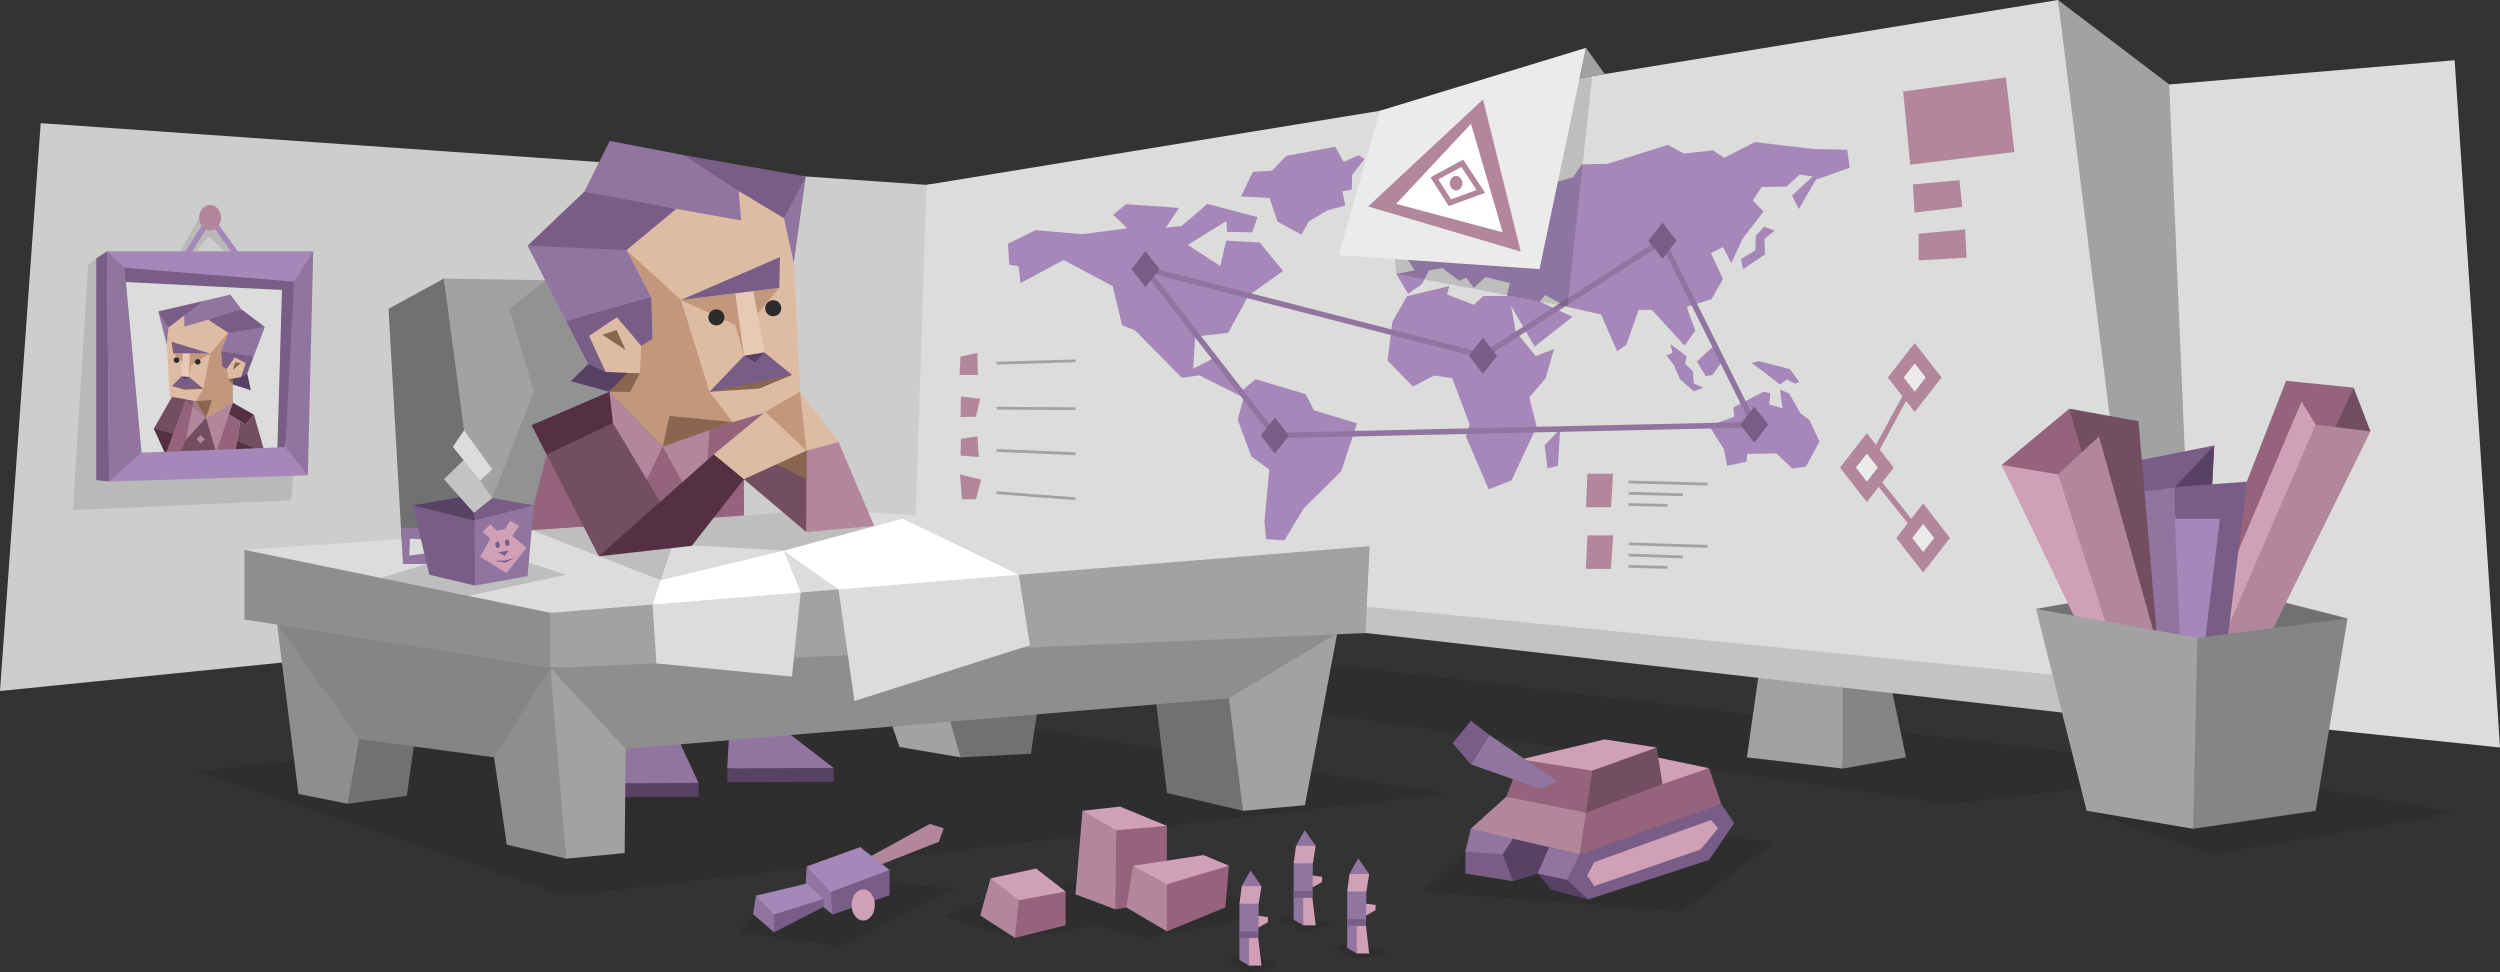 <svg id="illustration" xmlns="http://www.w3.org/2000/svg" viewBox="0 0 900 350"><rect x="0" y="0" width="900" height="350" fill="#333333" stroke="none"/><defs><style>.cls-1{fill:#cdcdcc;}.cls-2{fill:#dcdcdb;}.cls-17,.cls-3{opacity:0.1;}.cls-14,.cls-4{fill:#785d87;}.cls-27,.cls-28,.cls-29,.cls-5{fill:none;stroke-miterlimit:10;}.cls-5{stroke:#a587b9;}.cls-27,.cls-29,.cls-5{stroke-width:2px;}.cls-35,.cls-6{fill:#734d60;}.cls-10,.cls-11,.cls-12,.cls-13,.cls-14,.cls-15,.cls-16,.cls-17,.cls-18,.cls-26,.cls-27,.cls-30,.cls-6,.cls-7,.cls-8,.cls-9{fill-rule:evenodd;}.cls-7{fill:#543042;}.cls-38,.cls-8{fill:#594165;}.cls-36,.cls-9{fill:#95637c;}.cls-10,.cls-22{fill:#b2879c;}.cls-11{fill:#debca4;}.cls-12{fill:#c2977b;}.cls-13{fill:#8a6651;}.cls-15{fill:#e7c9b5;}.cls-16,.cls-21{fill:#8f759f;}.cls-18,.cls-19{fill:#2b2b2b;}.cls-20,.cls-26{fill:#a587b9;}.cls-23{fill:#848585;}.cls-24{fill:#a2a2a2;}.cls-25{fill:#c3c3c3;}.cls-27{stroke:#8f759f;}.cls-28{stroke:#a2a2a2;}.cls-29{stroke:#b2879c;}.cls-30,.cls-32{fill:#ebebea;}.cls-31{opacity:0.14;}.cls-33{fill:#fff;}.cls-34{fill:#6f7173;}.cls-37{fill:#d0a0b7;}.cls-39{fill:#8e8e8e;}</style></defs><title>analysts_Architect_INTJ_strengths</title><g id="walls"><polygon class="cls-1" points="14.65 44.34 333.53 66.55 343.33 214.13 0 248.76 14.65 44.34"/><polygon class="cls-2" points="333.53 66.55 780.92 30.41 883.67 21.68 900 269.1 342.33 211.12 333.53 66.55"/></g><g id="picture"><polygon class="cls-3" points="71.71 78.37 62.54 94.63 67.08 94.63 75.1 85 83.08 92.57 87.04 94.11 76.63 78.37 71.71 78.37"/><polygon class="cls-3" points="34.67 93.01 31.75 95.34 26.23 183.63 104.82 180.13 112.75 90.49 34.67 93.01"/><polygon class="cls-4" points="38.51 90.49 34.67 93.01 34.63 172.82 39.3 173.34 38.51 90.49"/><polyline class="cls-5" points="64.87 95.34 75.63 78.37 87.92 95.34"/><polygon class="cls-2" points="44.85 96.39 107.75 96.53 106.02 165.24 50.93 162.96 44.85 96.39"/><polygon class="cls-4" points="102.75 160.96 99.77 164.31 101.5 104.4 42.5 101.39 43.84 95.37 107.7 98.45 102.75 160.96"/><g id="picture_character"><polygon class="cls-6" points="61.93 142.88 55.38 154.3 58.81 159 63.15 159.48 67.08 143.1 61.93 142.88"/><polygon class="cls-7" points="55.38 154.3 63.73 156.65 62.33 164.31 59.59 163.64 55.38 154.3"/><polygon class="cls-8" points="89.01 134.46 86.7 133.21 83.77 136.4 83.79 138.44 90.3 140.48 89.01 134.46"/><polygon class="cls-9" points="74.15 150.43 70.56 144.38 66.86 143.74 59.59 163.64 63.95 164.72 77.84 168.13 83.67 169.57 84.03 167.67 86.46 151.66 82.46 149.14 83.85 145 74.15 150.43"/><polygon class="cls-7" points="79.63 147.36 88.38 152.86 91.44 149.32 83.85 145 79.63 147.36"/><polygon class="cls-10" points="83.85 145 77.8 162.93 74.15 150.43 83.85 145"/><polygon class="cls-10" points="74.15 150.43 66.91 158.42 69.74 144.24 70.56 144.38 74.15 150.43"/><polygon class="cls-6" points="66.91 158.42 63.95 164.72 77.84 168.13 77.8 162.93 74.15 150.43 66.91 158.42"/><polygon class="cls-11" points="60.42 117.91 60.02 124.02 61.19 142.75 70.56 144.38 74.15 150.43 83.85 145 83.78 136.26 86.82 135.76 88.66 130.63 84.46 128.4 81.73 132.48 80.19 131.88 79.82 126.45 82.49 119.77 74.99 114.76 66.6 117.26 66.47 113.03 60.42 117.91"/><polygon class="cls-12" points="82.18 119.81 75.65 127.28 73.22 139.98 70.56 144.38 74.15 150.43 83.85 145 83.77 136.4 82.23 136.46 81.65 132.82 80.03 132.08 79.58 126.45 82.18 119.81"/><polygon class="cls-12" points="62.33 127.14 75.65 127.28 68.78 131.44 68.06 135.69 65.63 130.28 62.33 127.14"/><polygon class="cls-13" points="73.22 139.98 66.51 140.31 61.94 138.96 66.82 137.74 73.22 139.98"/><polygon class="cls-14" points="73.22 139.98 68.06 135.69 65.27 135.56 61.94 138.96 73.22 139.98"/><polygon class="cls-15" points="68.3 127.21 68.06 135.69 65.27 135.56 65.84 127.15 68.3 127.21"/><polygon class="cls-14" points="75.65 127.28 62.33 127.14 61.78 123.05 75.65 127.28"/><polygon class="cls-8" points="65.27 135.55 66.66 136.73 68.06 135.69 65.27 135.55"/><polygon class="cls-13" points="86.69 130.75 84.71 130.34 83.8 133.15 86.69 130.75"/><polygon class="cls-13" points="70.56 144.38 76.26 144.01 74.15 150.43 70.56 144.38"/><polygon class="cls-13" points="83.92 136.23 82.23 136.46 83.79 138.44 83.92 136.23"/><polygon class="cls-16" points="60.66 117.91 59.72 115.04 56.98 112.11 60.02 124.02 60.66 117.91"/><polygon class="cls-16" points="82.18 119.81 87.37 118.23 95.34 117.73 91.31 128.37 84.77 127.78 79.58 126.45 82.18 119.81"/><polygon class="cls-10" points="72.09 156.65 70.8 158.08 72.18 159.6 73.79 158.16 72.09 156.65"/><path class="cls-10" d="M66.75,165.4,66,169.71l6.68,1.22.94-3.84-6.83-1.69ZM68.1,167l3.64,1-.29,1.52-3.67-.88Z"/><polygon class="cls-6" points="84.03 167.67 86.46 151.66 88.38 152.86 91.44 149.32 95.34 162.96 84.03 167.67"/><polygon class="cls-7" points="95.34 162.96 85.38 158.79 84.03 167.67 95.34 162.96"/><polygon class="cls-17" points="74.15 150.43 65.56 143.51 70.56 144.38 74.15 150.43"/><polygon class="cls-14" points="60.66 117.91 66.31 113.58 69.52 111.75 73.17 108.34 56.98 112.11 60.66 117.91"/><polygon class="cls-14" points="82.18 119.81 74.92 115.04 80.77 112.82 86.94 111.36 95.34 117.73 82.18 119.81"/><polygon class="cls-16" points="73.17 108.34 82.91 106.07 86.94 111.36 74.92 115.04 66.41 117.57 66.31 113.58 73.17 108.34"/><polygon class="cls-14" points="79.58 126.45 91.31 128.37 89.01 134.46 86.82 135.76 88.47 130.7 84.47 128.64 81.65 132.82 80.03 132.08 79.58 126.45"/><path class="cls-18" d="M72.19,130.27a1,1,0,1,1-1-1A1,1,0,0,1,72.19,130.27Z"/><circle class="cls-19" cx="63.56" cy="129.64" r="1.02"/></g><polygon class="cls-20" points="44.85 96.39 40.37 94.29 38.51 90.49 112.75 90.49 109.97 98.6 105.84 101.39 44.85 96.39"/><polygon class="cls-20" points="50.93 162.96 46.12 164.22 39.3 173.34 110.82 171.13 107.75 163.55 102.75 160.96 50.93 162.96"/><polygon class="cls-21" points="44.85 96.39 50.93 162.96 39.3 173.34 38.51 90.49 44.85 96.39"/><polygon class="cls-21" points="112.75 90.49 110.82 171.13 102.75 160.96 105.84 101.39 112.75 90.49"/><ellipse class="cls-22" cx="75.63" cy="78.37" rx="3.93" ry="4.6"/></g><g id="map"><polygon class="cls-3" points="339.78 222.64 802.71 277.7 702.01 289.36 324.44 235.06 339.78 222.64"/><polygon class="cls-23" points="663.35 276.69 686.15 272.64 680.07 243.58 661.32 240.45 663.35 276.69"/><polygon class="cls-24" points="633.45 240.45 628.89 272.64 663.35 276.69 663.35 240.45 633.45 240.45"/><polygon class="cls-24" points="740.88 0 780.92 30.41 789.53 233.62 789.53 252.37 747.47 257.12 740.88 248.76 745.95 243.58 768.25 234.63 748.99 116.14 740.88 0"/><polygon class="cls-2" points="333.53 66.55 329.39 194.23 542.24 218.54 770.28 236.66 740.88 0 333.53 66.55"/><polygon class="cls-2" points="745.95 243.58 307.59 200.16 329.39 194.23 770.28 236.66 745.95 243.58"/><polygon class="cls-25" points="745.95 243.58 307.59 200.16 307.59 210.81 492.06 227.91 747.47 257.12 745.95 243.58"/><g id="continents"><polygon class="cls-26" points="362.85 87.75 372.84 82.86 389.63 84.3 405.86 82.18 400.71 77.31 405.4 73.5 424.48 74.85 419.67 81.97 425.36 81.34 434.69 73.4 452.67 78.16 450.81 83.64 441.73 83.48 441.46 79.56 427.6 88.17 439.3 95.77 441.42 86.65 453.51 87.29 461.89 97.56 449.45 106.4 442.12 119.83 430.26 121.14 429.55 132.74 437.18 128.77 450.51 144.56 431.79 135.13 425.47 135.99 408.6 118.92 403.96 117.13 400.59 103.01 382.92 93.6 367.37 101.9 366.71 95.88 363.35 95.27 362.85 87.75"/><polygon class="cls-26" points="446.75 140.88 452.03 136.51 470.08 141.93 473.02 147.7 488.52 152.41 482.85 169.66 469.35 183.01 461.75 195.57 463.4 202.63 456.32 199.87 455.21 187.84 456.94 169.07 450.49 164.34 445.57 151.06 447.56 143.76 446.75 140.88"/><polygon class="cls-26" points="521.76 102.97 520.94 106.02 530.57 109.73 534.01 106.56 543.37 106.53 545.62 119.27 552.86 128.18 559.49 125.64 556.38 136.19 550.55 143.09 553.2 153.66 544.13 172.94 535.93 176.15 527.74 157.13 529.06 152.71 522.78 136.11 516.26 135.19 508.63 139.16 499.53 129.79 501.28 115.77 506.52 106.63 521.76 102.97"/><polygon class="cls-26" points="506.92 105.76 511.97 102.24 514.39 97.36 519.23 96.5 525.34 101.09 527.85 99.99 530.56 103.64 534.74 99.73 543.53 101.88 542.32 107.28 552.48 124.77 566.12 114.04 560.39 111.38 554.32 108.59 556.2 106.25 564.24 110.46 576.4 113.23 582.14 126.43 585.5 124.09 589.88 111.58 594.65 111.55 606.45 124.41 610.3 119.04 607.21 110.49 616.12 107.7 620.27 100.49 615.94 91.09 620.31 88.96 623.25 94.73 627.38 85.88 634.87 76.16 630.97 72.14 634.23 67.34 643.1 67.18 647.89 62.87 652.57 63.5 645.1 70.42 647.61 75.25 653.69 64.7 665.89 60.38 665.01 53.9 652.63 53.62 631.78 51.15 620.72 56.81 616.63 54.13 606.22 55.28 600.44 52.14 578.8 58.97 569.44 59.18 566.33 63.8 545.26 69.75 540.59 73.72 538.95 70.78 543.63 68.45 542.64 65.43 528.63 65.33 513.19 77.57 516.21 82.51 523.8 82.66 524.36 77.33 529.61 72.63 529.22 79.59 526.3 84.52 516.98 85.06 511.57 89.77 506.69 93.27 509.27 97.27 502.68 98.65 506.92 105.76"/><polygon class="cls-26" points="503.52 82.43 508.93 80.68 508.52 84.51 511.45 88.63 509.34 90.34 505.21 90.31 506.5 87.04 503.52 82.43"/><polygon class="cls-26" points="500.57 87.03 503.07 85.77 504.69 87.07 502.16 90.97 500.57 87.03"/><polygon class="cls-26" points="556.06 160.34 561.66 154.45 560.82 167.71 557.13 168.61 556.06 160.34"/><polygon class="cls-26" points="468.51 84.48 471.12 79.75 477.92 75.7 484.32 74.01 483.25 68.86 486.65 68.32 486.73 63.04 491.2 57.28 489.06 55.87 483.73 58.27 480.66 52.84 463.08 56.1 457.9 61.45 451.04 61.88 446.75 70.75 457.01 71.26 459.93 79.83 468.51 84.48"/><polygon class="cls-26" points="621.76 167.66 620.6 161.7 615.25 153.25 624.26 150.1 624.05 146.67 634.79 141.03 637.32 141.58 636.93 145.57 641.7 147.02 640.79 140.21 644.08 141.66 648.16 148.78 651.39 151.22 655.03 158.89 650.11 167.99 645.25 168.69 639.54 163.23 629.03 163.4 628.68 166.24 621.76 167.66"/><polygon class="cls-26" points="610.87 130.18 617.88 123.64 619.63 130.52 616.5 134.99 614.08 135.42 610.87 130.18"/><polygon class="cls-26" points="633.24 130.01 644.43 132.89 647.73 137.47 646.16 138.13 643.36 136.63 640.76 138.4 634.45 133.5 630.51 130.64 633.24 130.01"/><polygon class="cls-26" points="601.28 123.83 607.2 128.28 606.68 130.97 609.44 133.63 609.76 138.04 613.23 139.63 609.74 140.84 604.83 136.6 602.61 131.42 599.92 127.93 602.13 127.02 601.28 123.83"/><polygon class="cls-26" points="635.07 81.59 638.93 83.02 635.19 86.02 635.43 91.56 627.5 96.88 626.73 93.26 631.93 90.09 632.1 84.88 635.07 81.59"/><polygon class="cls-26" points="486.91 78.32 490.49 80.51 494.55 77.1 493.26 75.39 487.48 76.77 486.91 78.32"/></g><polygon class="cls-27" points="631.52 152.88 598.49 86.66 533.88 128.09 412.37 96.88 458.94 156.78 631.52 152.88"/><polygon class="cls-14" points="603.54 86.66 598.49 93.14 593.43 86.66 598.49 80.18 603.54 86.66"/><polygon class="cls-14" points="636.58 152.88 631.52 159.37 626.47 152.88 631.52 146.4 636.58 152.88"/><polygon class="cls-14" points="538.93 128.09 533.88 134.57 528.83 128.09 533.88 121.61 538.93 128.09"/><polygon class="cls-14" points="464 156.78 458.94 163.26 453.89 156.78 458.94 150.3 464 156.78"/><polygon class="cls-14" points="417.42 96.88 412.37 103.36 407.31 96.88 412.37 90.39 417.42 96.88"/><polygon class="cls-22" points="345.78 128.38 345.44 134.97 352.03 134.97 351.86 127.03 345.78 128.38"/><polygon class="cls-22" points="345.95 142.74 352.88 143.58 351.35 150 345.78 150.17 345.95 142.74"/><polygon class="cls-22" points="345.95 157.94 351.86 157.1 352.37 164.53 345.78 164.02 345.95 157.94"/><polygon class="cls-22" points="345.61 170.78 353.21 172.64 351.35 179.73 346.29 179.73 345.61 170.78"/><line class="cls-28" x1="358.79" y1="130.74" x2="387.17" y2="129.9"/><polygon class="cls-22" points="571.47 170.55 570.95 182.6 579.96 182.6 580.72 170.53 571.47 170.55"/><line class="cls-28" x1="586.32" y1="173.51" x2="614.7" y2="174.29"/><line class="cls-28" x1="586.32" y1="177.57" x2="605.83" y2="178.13"/><line class="cls-28" x1="586.32" y1="181.62" x2="600.26" y2="181.93"/><polygon class="cls-22" points="571.5 192.73 570.92 204.78 579.92 204.83 580.75 192.75 571.5 192.73"/><line class="cls-28" x1="586.34" y1="195.78" x2="614.71" y2="196.71"/><line class="cls-28" x1="586.32" y1="199.83" x2="605.82" y2="200.5"/><line class="cls-28" x1="586.29" y1="203.88" x2="600.23" y2="204.27"/><line class="cls-28" x1="358.79" y1="146.96" x2="387.17" y2="147.13"/><line class="cls-28" x1="358.79" y1="162.16" x2="387.17" y2="163.35"/><line class="cls-28" x1="358.79" y1="177.37" x2="387.17" y2="179.56"/><polygon class="cls-22" points="685.14 32.94 687.67 59.29 725.17 54.73 722.13 27.87 685.14 32.94"/><polygon class="cls-22" points="688.69 66.39 705.41 64.86 706.42 74.49 689.2 76.52 688.69 66.39"/><polygon class="cls-22" points="690.72 84.12 707.44 82.6 707.95 92.74 690.72 93.75 690.72 84.12"/><line class="cls-29" x1="689.29" y1="136.51" x2="672.07" y2="168.34"/><line class="cls-29" x1="672.07" y1="168.34" x2="692.34" y2="193.68"/><polygon class="cls-10" points="698.97 135.91 689.29 148.32 679.62 135.91 689.29 123.5 698.97 135.91"/><polygon class="cls-30" points="693.24 135.91 689.29 140.97 685.35 135.91 689.29 130.84 693.24 135.91"/><polygon class="cls-10" points="681.74 168.34 672.07 180.75 662.39 168.34 672.07 155.93 681.74 168.34"/><polygon class="cls-30" points="676.01 168.34 672.07 173.4 668.12 168.34 672.07 163.28 676.01 168.34"/><polygon class="cls-10" points="702.01 193.68 692.34 206.09 682.66 193.68 692.34 181.27 702.01 193.68"/><polygon class="cls-30" points="696.28 193.68 692.34 198.74 688.39 193.68 692.34 188.62 696.28 193.68"/><polygon class="cls-24" points="570.95 17.23 577.7 26.66 568.66 28.14 570.95 17.23"/><polygon class="cls-31" points="573.18 27.4 564.24 110.46 502.68 98.65 496.74 39.88 573.18 27.4"/><polygon class="cls-32" points="496.74 39.88 570.95 17.23 554.23 96.88 481.93 91.83 496.74 39.88"/><polygon class="cls-22" points="492.53 74.33 533.88 35.81 547.47 90.58 492.53 74.33"/><polygon class="cls-33" points="529.56 44.59 540.96 83.62 502.6 73.4 529.56 44.59"/><polygon class="cls-29" points="516.39 64.21 526.44 58.78 533.11 68.92 521.95 72.97 516.39 64.21"/><ellipse class="cls-22" cx="524.19" cy="65.96" rx="2.25" ry="2.62"/></g><g id="maps"><polygon class="cls-3" points="751.19 291.89 789.53 276.14 883.67 292.55 796.54 307.36 751.19 291.89"/><polygon class="cls-34" points="732.95 219.21 791.05 208.85 845.11 222.64 790.04 243.58 732.95 219.21"/><polygon class="cls-35" points="847.3 139.56 853.38 155.3 828.39 173.9 847.3 139.56"/><polygon class="cls-36" points="784.91 234.87 822.98 137.09 847.3 139.56 800.68 240.45 784.91 234.87"/><polygon class="cls-22" points="853.38 155.3 833.62 152.88 816.11 182.6 796.38 238.93 809.8 243.58 853.38 155.3"/><polygon class="cls-37" points="833.62 152.88 828.55 144.56 789.53 236.66 796.38 238.93 833.62 152.88"/><polygon class="cls-4" points="761.67 167.4 797.13 160.37 793.08 236.66 776.86 233.1 761.67 167.4"/><polygon class="cls-21" points="784.91 234.87 784.97 175.34 764.08 177.81 776.86 233.1 784.91 234.87"/><polygon class="cls-38" points="797.13 160.37 782.95 175.34 784.91 234.87 793.08 236.66 797.13 160.37"/><polygon class="cls-4" points="782.95 175.34 808.84 173.4 800.68 240.45 792.74 237.64 786.94 232.84 783.32 186.73 782.95 175.34"/><polygon class="cls-20" points="782.95 186.74 799.16 186.74 793.08 236.66 784.91 234.87 782.95 186.74"/><polygon class="cls-35" points="769.84 233.1 747.47 169.57 744.94 147.13 769.84 151.64 776.86 233.1 769.84 233.1"/><polygon class="cls-36" points="744.94 147.13 769.84 233.1 752.54 228.64 720.61 167.4 744.94 147.13"/><polygon class="cls-22" points="755.65 157.1 740.88 170.78 744.94 191.56 760.9 233.1 776.86 233.1 755.65 157.1"/><polygon class="cls-37" points="740.88 170.78 720.61 167.4 752.03 233.1 760.9 233.1 740.88 170.78"/><polygon class="cls-23" points="845.11 222.64 791.05 229.63 769.84 273.79 789.53 298.35 833.62 291.89 845.11 222.64"/><polygon class="cls-24" points="791.05 229.63 732.95 219.21 751.19 291.89 789.53 298.35 791.05 229.63"/></g><g id="chair"><polygon class="cls-24" points="231.57 101.47 159.8 100.28 166.05 154.91 171.2 213.28 267.84 185.56 231.57 101.47"/><polygon class="cls-34" points="159.8 100.28 139.87 111.17 144.93 200.26 174.24 213.28 167.06 154.91 159.8 100.28"/><polygon class="cls-3" points="177.22 179.29 192.19 141.03 183.39 111.17 196.3 100.89 230.83 123.4 224.88 195 190.84 198.2 177.22 179.29"/></g><g id="table"><polygon class="cls-3" points="70.44 277.7 307.59 252.37 520.43 285.73 203.81 322.3 70.44 277.7"/><polygon class="cls-16" points="244.68 267.21 251.48 281.83 235.6 283.44 219.71 282 221.83 269.44 244.68 267.21"/><rect class="cls-38" x="219.73" y="281.92" width="31.77" height="4.98" transform="translate(-1.5 1.25) rotate(-0.3)"/><polygon class="cls-16" points="261.81 276.64 276.31 277.87 300.13 276.46 281.55 262.17 262.43 264.96 261.81 276.64"/><rect class="cls-38" x="261.82" y="276.55" width="38.33" height="4.98" transform="translate(-1.35 1.37) rotate(-0.28)"/><polygon class="cls-34" points="373.5 255.55 371.12 271.34 345.78 272.64 339.74 258.64 373.5 255.55"/><polygon class="cls-24" points="345.78 272.64 323.82 268.92 321.28 261.53 341.77 258.64 345.78 272.64"/><polygon class="cls-34" points="447.47 291.89 420.11 285.48 415.71 248.76 444.44 249.33 447.47 291.89"/><polygon class="cls-34" points="148.96 268.72 146.45 286.49 125.17 289.36 127.2 264.02 148.96 268.72"/><polygon class="cls-39" points="481.42 227.91 467.06 240.45 442.42 251.35 225.23 269.6 210.36 259.9 198.14 240.45 311.66 230.41 481.42 227.91"/><polygon class="cls-24" points="198.14 240.45 198.14 279.06 203.81 309.12 224.88 307.1 225.23 269.6 198.14 240.45"/><polygon class="cls-24" points="481.42 227.91 469.77 289.87 447.47 291.89 442.42 251.35 481.42 227.91"/><polygon class="cls-23" points="99.77 224.88 114.5 248.76 129.22 266.05 177.87 272.64 191.39 259.9 198.14 240.45 155.58 227.91 99.77 224.88"/><polygon class="cls-39" points="198.14 240.45 203.81 309.12 182.43 304.06 177.87 272.64 198.14 240.45"/><polygon class="cls-39" points="99.77 224.88 129.22 266.05 125.17 289.36 107.43 285.81 99.77 224.88"/><polygon class="cls-2" points="88.01 197.97 298.48 183.45 493.08 196.62 198.14 222.64 88.01 197.97"/><polygon class="cls-24" points="493.08 196.62 491.56 227.91 198.14 240.45 193.58 231.59 198.14 220.61 493.08 196.62"/><polygon class="cls-39" points="88.01 197.97 198.14 220.61 198.14 240.45 88.01 223.02 88.01 197.97"/><polygon class="cls-33" points="282.12 198.24 324.96 186.74 366.76 206.9 333.53 213.28 301.86 212.18 282.12 198.24"/><polygon class="cls-2" points="301.86 212.18 307.59 252.37 370.78 232.27 366.76 206.9 301.86 212.18"/><polygon class="cls-33" points="241.7 197.33 234.93 217.62 259.98 218.54 288.25 213.28 282.12 198.24 249.17 196.32 241.7 197.33"/><polygon class="cls-2" points="288.25 213.28 285.11 243.58 236.32 238.82 234.93 217.62 288.25 213.28"/><polygon class="cls-31" points="191.39 190.84 237.86 208.85 282.12 198.24 314.95 189.29 282.06 184.58 191.39 190.84"/><polygon class="cls-31" points="190.36 202.56 203.81 206.9 168.51 214.52 137.06 208.06 153.65 203.04 190.36 202.56"/></g><g id="intj"><polygon class="cls-6" points="267.81 172.51 290.3 191.56 291.31 161.23 270.26 143.24 267.81 172.51"/><polygon class="cls-9" points="219.37 141.03 196.78 163.57 189.92 190.94 267.84 185.56 267.81 172.51 277.62 147.02 219.37 141.03"/><polygon class="cls-8" points="211.75 131.06 217.52 127.04 226.28 134.66 219.37 141.03 205.49 137.25 211.75 131.06"/><polygon class="cls-11" points="282.87 78.5 285.76 94.63 288.25 144.8 263.79 151.95 245.15 155.3 238.59 160.86 226.21 134.28 217.96 133.87 211.53 120.77 222.04 113.59 230.52 123.62 234.43 121.58 233.81 107.01 224.71 90.02 243.18 74.47 266.22 78.61 265.31 67.32 282.87 78.5"/><polygon class="cls-12" points="225.55 90.05 245.15 107.98 255.41 141.03 263.79 151.95 238.59 160.86 219.37 141.03 226.28 134.66 230.39 134.37 230.84 124.5 234.93 122.05 234.45 106.95 225.55 90.05"/><polygon class="cls-12" points="280.55 103.61 245.15 107.98 264.67 116.98 267.84 128.09 272.7 112.94 280.55 103.61"/><polygon class="cls-13" points="255.41 141.03 273.36 139.9 285.11 134.95 271.75 133.15 255.41 141.03"/><polygon class="cls-14" points="255.41 141.03 267.84 128.09 275.23 126.9 285.11 134.95 255.41 141.03"/><polygon class="cls-15" points="264.69 105.58 267.84 128.09 275.23 126.9 271.21 104.69 264.69 105.58"/><circle class="cls-19" cx="278.36" cy="110.95" r="2.89"/><circle class="cls-19" cx="257.89" cy="114.26" r="2.89"/><polygon class="cls-14" points="245.15 107.98 280.55 103.61 280.77 92.57 245.15 107.98"/><polygon class="cls-8" points="275.22 126.86 271.88 130.43 267.84 128.09 275.22 126.86"/><polygon class="cls-13" points="216.82 120.51 221.97 118.81 225.23 126.03 216.82 120.51"/><polygon class="cls-13" points="263.79 151.95 240.97 149.75 238.59 160.86 263.79 151.95"/><polygon class="cls-13" points="225.81 134.26 230.39 134.37 226.83 141.1 219.37 141.03 225.81 134.26"/><polygon class="cls-16" points="282.24 78.57 283.88 70.65 290.09 63.52 285.76 94.63 282.24 78.57"/><polygon class="cls-16" points="225.55 90.05 211.27 87.39 189.92 88.44 203.81 115.56 221.03 112.01 234.45 106.95 225.55 90.05"/><polygon class="cls-14" points="282.24 78.57 265.9 68.75 256.82 64.82 246.09 55.84 290.09 63.52 282.24 78.57"/><polygon class="cls-14" points="225.55 90.05 243.44 75.2 227.22 71.02 210.36 69 189.92 88.44 225.55 90.05"/><polygon class="cls-16" points="246.09 55.84 219.5 50.72 210.36 69 243.44 75.2 266.83 79.37 265.9 68.75 246.09 55.84"/><polygon class="cls-14" points="234.45 106.95 203.81 115.56 211.75 131.06 217.96 133.87 212.07 120.9 222.1 114.23 230.84 124.5 234.93 122.05 234.45 106.95"/><polygon class="cls-10" points="219.37 141.03 224.88 189.29 238.59 160.86 219.37 141.03"/><polygon class="cls-10" points="255.41 154.91 253.23 187.46 238.59 160.86 255.41 154.91"/><polygon class="cls-9" points="238.59 160.86 253.23 187.46 224.88 189.29 238.59 160.86"/><polygon class="cls-6" points="220.66 152.3 191.39 153.04 215.59 200.26 238.5 182.1 220.66 152.3"/><polygon class="cls-7" points="219.37 141.03 191.39 153.04 196.78 163.57 220.66 152.3 219.37 141.03"/><polygon class="cls-7" points="215.59 200.26 256.94 163.57 263.79 167.38 267.81 172.51 249.03 196.5 215.59 200.26"/><polygon class="cls-10" points="290.3 191.56 290.3 162.24 294.96 159.12 301.86 159.12 314.7 189.29 290.3 191.56"/><polygon class="cls-13" points="290.3 162.24 290.3 172.51 277.99 166.39 290.3 162.24"/><polygon class="cls-11" points="288.06 141.03 301.86 159.12 290.3 162.24 286.27 152.3 288.06 141.03"/><polygon class="cls-12" points="290.3 162.24 288.06 141.03 275.52 148.23 280.77 155.3 290.3 162.24"/><polygon class="cls-11" points="256.94 163.57 275.52 148.23 290.3 162.24 267.81 172.51 256.94 163.57"/></g><g id="cup"><polygon class="cls-21" points="152.53 190.03 144.35 190.16 145.06 203.04 153.65 203.04 153.42 199.18 147.34 200.01 147.56 193.86 153.65 194.23 152.53 190.03"/><polygon class="cls-21" points="192.19 181.92 189.92 207.43 170.95 210.81 169.6 196.62 170.78 187.46 192.19 181.92"/><polygon class="cls-4" points="170.78 187.46 148.65 181.92 154.56 206.9 170.95 210.81 170.78 187.46"/><polygon class="cls-38" points="148.65 181.92 170.61 178.13 172.55 182.79 170.78 187.46 148.65 181.92"/><polygon class="cls-4" points="170.61 178.13 192.19 181.92 170.78 187.46 170.61 178.13"/><polygon class="cls-37" points="173.67 191.53 176.5 188.77 178.94 191 181.69 190.51 183.69 187.46 186.91 189.36 184.41 192.9 189.54 197.25 182.27 206.31 172.87 200.42 176.56 193.9 173.67 191.53"/><ellipse class="cls-4" cx="182.59" cy="195.39" rx="0.8" ry="1.16" transform="translate(-15.39 15.61) rotate(-4.7)"/><ellipse class="cls-4" cx="179.11" cy="196.15" rx="0.8" ry="1.16" transform="translate(-15.46 15.33) rotate(-4.7)"/><polygon class="cls-4" points="179.41 198.82 183.06 198.2 181.69 200.16 179.41 198.82"/><polygon class="cls-4" points="178.02 201.9 181.92 201.81 185.5 200.63 181.99 202.56 178.02 201.9"/><polyline class="cls-25" points="170.61 184.63 159.8 172.51 167.4 165.16 177.22 179.29 170.61 184.63"/><polygon class="cls-2" points="163.01 160.86 167.06 154.91 177.22 168.92 172.87 173.03 163.01 160.86"/></g><g id="toys"><polygon class="cls-3" points="381.08 318.98 401.86 313.38 453.13 325.32 448.44 330.92 412.78 337.65 394.51 333.11 365.38 337.65 339.78 329.57 354.37 324.22 381.08 318.98"/><polygon class="cls-3" points="512.32 321.03 605.53 328.21 638.44 303.21 620.92 301.28 556.25 298.31 527.53 306.59 512.32 321.03"/><polygon class="cls-38" points="544.68 301.91 538.93 307.6 544.68 317.23 575.83 307.6 566.05 301.91 544.68 301.91"/><polygon class="cls-4" points="568.66 307.6 562.01 316.73 571.7 323.82 615.25 309.57 624.33 296.29 619.63 289.36 588.6 298.31 568.66 307.6"/><polygon class="cls-37" points="571.37 315.2 573.91 310.39 615.97 295.19 618.5 298.23 612.17 305.83 573.91 319.01 571.37 315.2"/><polygon class="cls-21" points="568.66 307.6 557.71 305 553.55 314.49 561.11 317.23 564.04 316.73 568.66 307.6"/><polygon class="cls-21" points="529.51 298.31 527.53 306.59 534.89 309.57 540.96 307.6 544.68 301.91 538.93 298.31 529.51 298.31"/><polygon class="cls-38" points="553.55 314.49 558.4 320.27 571.7 323.82 564.04 316.73 553.55 314.49"/><polygon class="cls-4" points="544.68 317.23 527.53 314.49 527.53 306.59 540.96 307.6 544.68 317.23"/><polygon class="cls-37" points="596.4 269.1 573.18 280.49 547.47 273.4 577.7 266.18 596.4 269.1"/><polygon class="cls-37" points="596.4 272.64 615.25 276.54 595.44 285.31 596.4 272.64"/><polygon class="cls-36" points="594.37 271.13 598.49 282.27 615.25 276.54 619.63 289.36 568.66 307.6 568.66 292.1 573.18 277.45 594.37 271.13"/><polygon class="cls-35" points="598.49 282.27 570.92 292.55 573.18 277.45 596.4 269.1 598.49 282.27"/><polygon class="cls-36" points="547.47 273.4 573.18 277.45 570.92 292.55 556.06 292.55 542.24 286.83 547.47 273.4"/><polygon class="cls-22" points="570.92 292.55 568.66 307.6 529.51 298.31 542.24 286.83 570.92 292.55"/><polygon class="cls-21" points="560.53 281.25 536.1 264.53 529.51 275.17 554.57 283.99 560.53 281.25"/><polygon class="cls-4" points="529.51 275.17 522.98 267.57 529.51 259.48 536.1 264.53 529.51 275.17"/><polygon class="cls-3" points="479.9 341.05 488.69 339.02 499.67 343.25 488.35 345.44 479.9 341.05"/><polygon class="cls-21" points="484.97 333.28 484.97 341.22 488.43 343.25 489.45 332.27 484.97 333.28"/><polygon class="cls-37" points="488.43 332.27 488.43 343.25 492.91 343.25 491.73 333.28 488.43 332.27"/><polygon class="cls-37" points="490.81 325.17 495.24 325.81 495.17 327.67 491.78 329.57 490.81 325.17"/><polygon class="cls-37" points="485.81 314.64 484.97 320.95 488.43 322.3 491.9 320.95 492.91 314.64 489.19 313.63 485.81 314.64"/><polygon class="cls-21" points="485.81 314.64 488.94 309.01 492.91 314.64 485.81 314.64"/><polygon class="cls-21" points="484.97 320.95 484.97 333.28 491.73 333.28 491.9 320.95 484.97 320.95"/><rect class="cls-4" x="484.97" y="330.91" width="6.76" height="2.36"/><polygon class="cls-3" points="460.65 330.92 469.43 328.89 480.41 333.11 469.09 335.31 460.65 330.92"/><polygon class="cls-21" points="465.71 323.14 465.71 331.08 469.18 333.11 470.19 322.13 465.71 323.14"/><polygon class="cls-37" points="469.18 322.13 469.18 333.11 473.65 333.11 472.47 323.14 469.18 322.13"/><polygon class="cls-37" points="471.55 315.04 475.98 315.68 475.91 317.53 472.52 319.43 471.55 315.04"/><polygon class="cls-37" points="466.56 304.5 465.71 310.81 469.18 312.16 472.64 310.81 473.65 304.5 469.94 303.49 466.56 304.5"/><polygon class="cls-21" points="466.56 304.5 469.68 298.88 473.65 304.5 466.56 304.5"/><polygon class="cls-21" points="465.71 310.81 465.71 323.14 472.47 323.14 472.64 310.81 465.71 310.81"/><rect class="cls-4" x="465.71" y="320.78" width="6.76" height="2.36"/><polygon class="cls-3" points="441.14 345.42 449.92 343.39 460.9 347.62 449.58 349.81 441.14 345.42"/><polygon class="cls-21" points="446.2 337.65 446.2 345.59 449.67 347.62 450.68 336.64 446.2 337.65"/><polygon class="cls-37" points="449.67 336.64 449.67 347.62 454.14 347.62 452.96 337.65 449.67 336.64"/><polygon class="cls-37" points="452.04 329.54 456.47 330.18 456.4 332.04 453.01 333.94 452.04 329.54"/><polygon class="cls-37" points="447.05 319.01 446.2 325.32 449.67 326.67 453.13 325.32 454.14 319.01 450.43 318 447.05 319.01"/><polygon class="cls-21" points="447.05 319.01 450.17 313.38 454.14 319.01 447.05 319.01"/><polygon class="cls-21" points="446.2 325.32 446.2 337.65 452.96 337.65 453.13 325.32 446.2 325.32"/><rect class="cls-4" x="446.2" y="335.28" width="6.76" height="2.36"/><polygon class="cls-37" points="389.69 291.89 403.21 290.37 420.09 297.32 401.86 300.9 389.69 291.89"/><polygon class="cls-36" points="420.09 297.32 420.09 324.07 401.52 327.37 399.66 313.37 401.86 298.88 420.09 297.32"/><polygon class="cls-22" points="401.52 327.37 387.17 321.96 389.69 291.89 401.86 298.88 401.52 327.37"/><polygon class="cls-37" points="407.94 311.66 433.28 307.83 442.42 311.66 420.09 320.36 407.94 311.66"/><polygon class="cls-36" points="442.42 311.66 441.14 326.67 420.09 335.28 418.06 324.07 420.09 318.33 442.42 311.66"/><polygon class="cls-22" points="420.09 318.33 420.09 335.28 405.47 326.67 407.94 311.66 420.09 318.33"/><polygon class="cls-37" points="356.62 316.19 372.98 312.67 383.62 320.95 366.76 326.1 356.62 316.19"/><polygon class="cls-36" points="383.62 320.95 383.62 333.11 365.38 337.65 364.13 330.05 366.76 324.07 383.62 320.95"/><polygon class="cls-22" points="366.76 324.07 365.38 337.65 352.88 329.57 356.62 316.19 366.76 324.07"/><polygon class="cls-3" points="271.12 329.06 305.33 316.73 343.33 319.75 302.5 340.54 266.05 335.62 271.12 329.06"/><polygon class="cls-22" points="312.17 308.95 334.72 296.62 339.74 298.16 338 303.05 313.94 312.48 312.17 308.95"/><polygon class="cls-20" points="290.39 311.91 309.63 304.96 320.27 313.18 298.99 323.14 290.39 311.91"/><polygon class="cls-4" points="320.27 313.18 320.27 322.28 299.75 329.2 298.48 324.83 298.99 321.12 320.27 313.18"/><polygon class="cls-21" points="298.99 321.12 290.39 311.91 289.87 321.19 299.75 329.2 298.99 321.12"/><polygon class="cls-20" points="290.39 318.08 272.13 322.45 278.64 331.23 296.45 323.64 290.39 318.08"/><polygon class="cls-4" points="296.45 323.64 296.45 326.53 278.64 335.62 277.19 332.06 278.64 329.2 296.45 323.64"/><polygon class="cls-21" points="272.13 322.45 271.12 329.06 278.64 335.62 278.64 329.2 272.13 322.45"/><ellipse class="cls-37" cx="310.76" cy="325.79" rx="4.19" ry="5.61"/></g></svg>